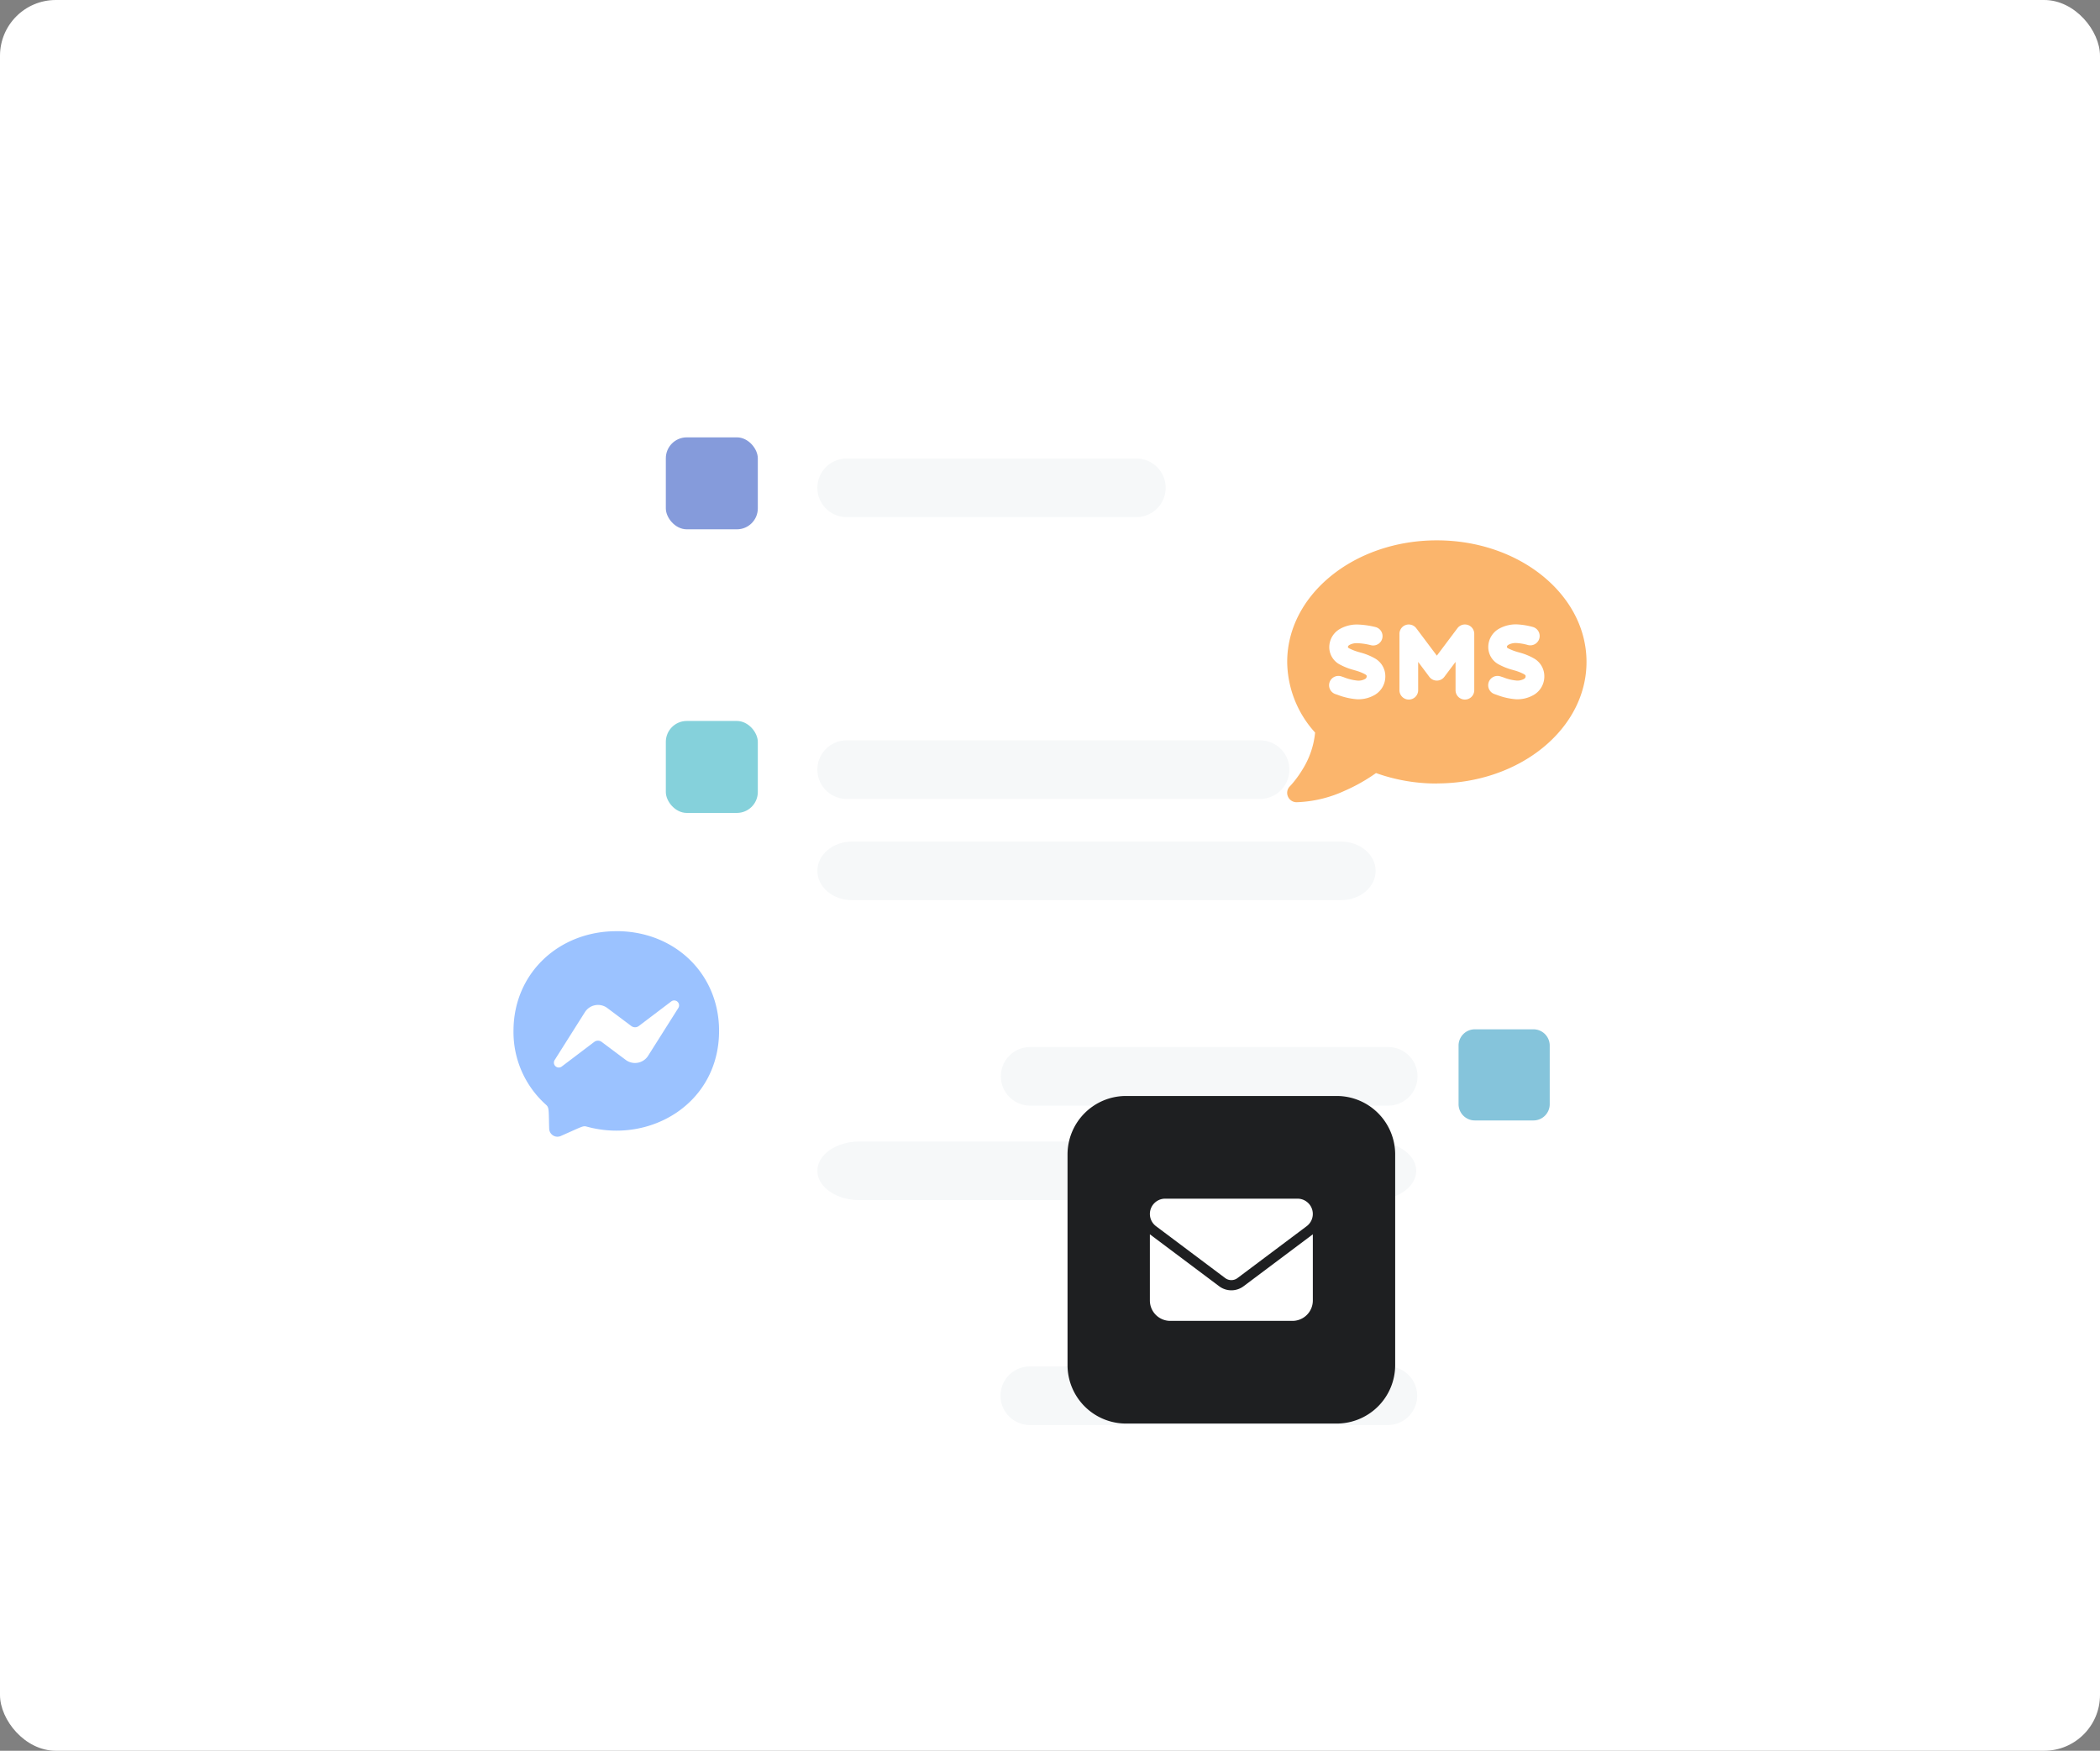 <svg xmlns="http://www.w3.org/2000/svg" width="301" height="251" viewBox="0 0 301 251">
  <rect x="0" y="0" width="301" height="251" fill="#808080" stroke="none"/>
  <g id="img-messaging" transform="translate(-131.748 -2172)">
    <rect id="Rectangle_4166" data-name="Rectangle 4166" width="301" height="251" rx="8" transform="translate(131.748 2172)" fill="#fff"/>
    <g id="Group_12665" data-name="Group 12665" transform="translate(227.184 2234.702)">
      <rect id="Rectangle_4128" data-name="Rectangle 4128" width="13.184" height="13.184" rx="3" transform="translate(0 40.66)" fill="#85d1db"/>
      <rect id="Rectangle_4127" data-name="Rectangle 4127" width="13.184" height="13.184" rx="3" transform="translate(0 0)" fill="#859bdb"/>
      <path id="Path_14555" data-name="Path 14555" d="M4.2,0H55.52a4.2,4.2,0,1,1,0,8.4H4.2A4.2,4.2,0,0,1,4.2,0Z" transform="translate(48.021 87.407)" fill="#f6f8f9"/>
      <path id="Path_14555-2" data-name="Path 14555" d="M4.2,0H55.52a4.2,4.2,0,1,1,0,8.4H4.2A4.2,4.2,0,0,1,4.2,0Z" transform="translate(47.971 133.198)" fill="#f6f8f9"/>
      <path id="Path_14555-3" data-name="Path 14555" d="M6.035,0H79.8c3.333,0,6.035,1.88,6.035,4.2S83.13,8.4,79.8,8.4H6.035C2.7,8.4,0,6.518,0,4.2S2.7,0,6.035,0Z" transform="translate(21.72 100.951)" fill="#f6f8f9"/>
      <path id="Path_14557" data-name="Path 14557" d="M4.2,0H45.723a4.2,4.2,0,0,1,0,8.4H4.2A4.2,4.2,0,0,1,4.2,0Z" transform="translate(21.72 3.035)" fill="#f6f8f9"/>
      <path id="Path_14571" data-name="Path 14571" d="M2.333,0h8.4a2.333,2.333,0,0,1,2.333,2.333v8.4a2.333,2.333,0,0,1-2.333,2.333h-8.4A2.333,2.333,0,0,1,0,10.731v-8.4A2.333,2.333,0,0,1,2.333,0Z" transform="translate(113.625 84.866)" fill="#85c4db"/>
      <path id="Path_14579" data-name="Path 14579" d="M4.2,0H63.452a4.2,4.2,0,0,1,0,8.4H4.2A4.2,4.2,0,0,1,4.2,0Z" transform="translate(21.72 43.437)" fill="#f6f8f9"/>
      <path id="Path_14579-2" data-name="Path 14579" d="M4.967,0H75.05c2.743,0,4.967,1.88,4.967,4.2S77.793,8.4,75.05,8.4H4.967C2.224,8.4,0,6.518,0,4.2S2.224,0,4.967,0Z" transform="translate(21.72 57.951)" fill="#f6f8f9"/>
      <g id="Group_12928" data-name="Group 12928" transform="translate(57.577 94.424)">
        <path id="Path_14569" data-name="Path 14569" d="M8.386,0H38.577a8.386,8.386,0,0,1,8.386,8.386V38.577a8.386,8.386,0,0,1-8.386,8.386H8.386A8.386,8.386,0,0,1,0,38.577V8.386A8.386,8.386,0,0,1,8.386,0Z" transform="translate(0 0)" fill="#1e1f21"/>
        <path id="Path_15230" data-name="Path 15230" d="M2.19,3A2.19,2.19,0,0,0,.876,6.941L10.8,14.386a1.464,1.464,0,0,0,1.752,0l9.927-7.445A2.19,2.19,0,0,0,21.167,3H2.19ZM0,8.109V17.6a2.922,2.922,0,0,0,2.92,2.92H20.437a2.922,2.922,0,0,0,2.92-2.92V8.109L13.43,15.554a2.915,2.915,0,0,1-3.5,0Z" transform="translate(11.803 11.723)" fill="#fff"/>
      </g>
      <path id="Path_16070" data-name="Path 16070" d="M15.078-17.187C6.759-17.187.312-11.108.312-2.9A13.967,13.967,0,0,0,4.95,7.675c.5.446.394.7.478,3.459a1.183,1.183,0,0,0,1.656,1.044c3.143-1.384,3.184-1.493,3.717-1.349C19.908,13.336,29.778,7.508,29.778-2.9c0-8.212-6.381-14.292-14.7-14.292Zm8.866,11L19.607.676a2.22,2.22,0,0,1-1.473.994,2.22,2.22,0,0,1-1.73-.4l-3.45-2.582a.891.891,0,0,0-1.069,0L7.229,2.215a.7.7,0,0,1-1.016-.931L10.55-5.582a2.219,2.219,0,0,1,1.472-.994,2.219,2.219,0,0,1,1.73.4L17.2-3.59a.891.891,0,0,0,1.069,0l4.658-3.528a.7.7,0,0,1,1.015.928Z" transform="translate(-22.147 87.986)" fill="#9bc2ff"/>
      <path id="Path_16071" data-name="Path 16071" d="M21.451,36.6C33.3,36.6,42.9,28.8,42.9,19.177S33.3,1.75,21.451,1.75,0,9.55,0,19.177a15.27,15.27,0,0,0,4,10.13,12.2,12.2,0,0,1-1.793,5.27,15.113,15.113,0,0,1-1.274,1.81c-.176.209-.31.369-.411.478-.05.05-.084.092-.109.117l-.025.025A1.327,1.327,0,0,0,.1,38.465a1.341,1.341,0,0,0,1.24.829A17.7,17.7,0,0,0,8.18,37.677a25.106,25.106,0,0,0,4.55-2.564,25.653,25.653,0,0,0,8.722,1.5ZM17,13.882a1.349,1.349,0,0,1,1.5.469l2.949,3.93,2.949-3.93a1.339,1.339,0,0,1,2.413.8V23.2a1.341,1.341,0,1,1-2.681,0V19.177l-1.609,2.145a1.341,1.341,0,0,1-2.145,0L18.77,19.177V23.2a1.341,1.341,0,1,1-2.681,0V15.156A1.344,1.344,0,0,1,17,13.882Zm14.5,3.184V17.1a.611.611,0,0,0,.184.142,7.968,7.968,0,0,0,1.533.57l.05.017a8.6,8.6,0,0,1,2.111.855,2.928,2.928,0,0,1,1.475,2.505,3.057,3.057,0,0,1-1.491,2.706,4.679,4.679,0,0,1-2.572.637,9.574,9.574,0,0,1-2.731-.62c-.117-.042-.226-.075-.335-.117a1.338,1.338,0,1,1,.846-2.539c.142.05.276.092.411.134a6.5,6.5,0,0,0,1.894.461,1.942,1.942,0,0,0,1.072-.235.56.56,0,0,0,.176-.168.462.462,0,0,0,.05-.226V21.2c0-.059,0-.117-.226-.26a6.929,6.929,0,0,0-1.508-.578l-.1-.034a9.164,9.164,0,0,1-2.036-.8,2.814,2.814,0,0,1-1.483-2.463,3.01,3.01,0,0,1,1.55-2.648,4.936,4.936,0,0,1,2.488-.62,10.346,10.346,0,0,1,2.338.369,1.34,1.34,0,0,1-.7,2.589,7.449,7.449,0,0,0-1.684-.285,2.195,2.195,0,0,0-1.081.243.646.646,0,0,0-.2.168.275.275,0,0,0-.034.159Zm-22.79,0V17.1a.611.611,0,0,0,.184.142,7.968,7.968,0,0,0,1.533.57l.05.017a8.6,8.6,0,0,1,2.111.855,2.928,2.928,0,0,1,1.475,2.505,3.057,3.057,0,0,1-1.491,2.706,4.679,4.679,0,0,1-2.572.637,9.639,9.639,0,0,1-2.782-.637q-.163-.05-.3-.1a1.338,1.338,0,0,1,.846-2.539c.117.042.235.075.344.117a7,7,0,0,0,1.986.486,1.942,1.942,0,0,0,1.072-.235.56.56,0,0,0,.176-.168.462.462,0,0,0,.05-.226v-.017c0-.059,0-.117-.226-.26a6.929,6.929,0,0,0-1.508-.578l-.1-.034a9.164,9.164,0,0,1-2.036-.8,2.812,2.812,0,0,1-1.491-2.455,3.01,3.01,0,0,1,1.55-2.648,4.936,4.936,0,0,1,2.488-.62,12.214,12.214,0,0,1,2.606.369,1.34,1.34,0,0,1-.7,2.589,9.31,9.31,0,0,0-1.952-.285,2.195,2.195,0,0,0-1.081.243.646.646,0,0,0-.2.168.275.275,0,0,0-.034.159Z" transform="translate(89.063 13.015)" fill="#fbb56c"/>
    </g>
  </g>
</svg>
